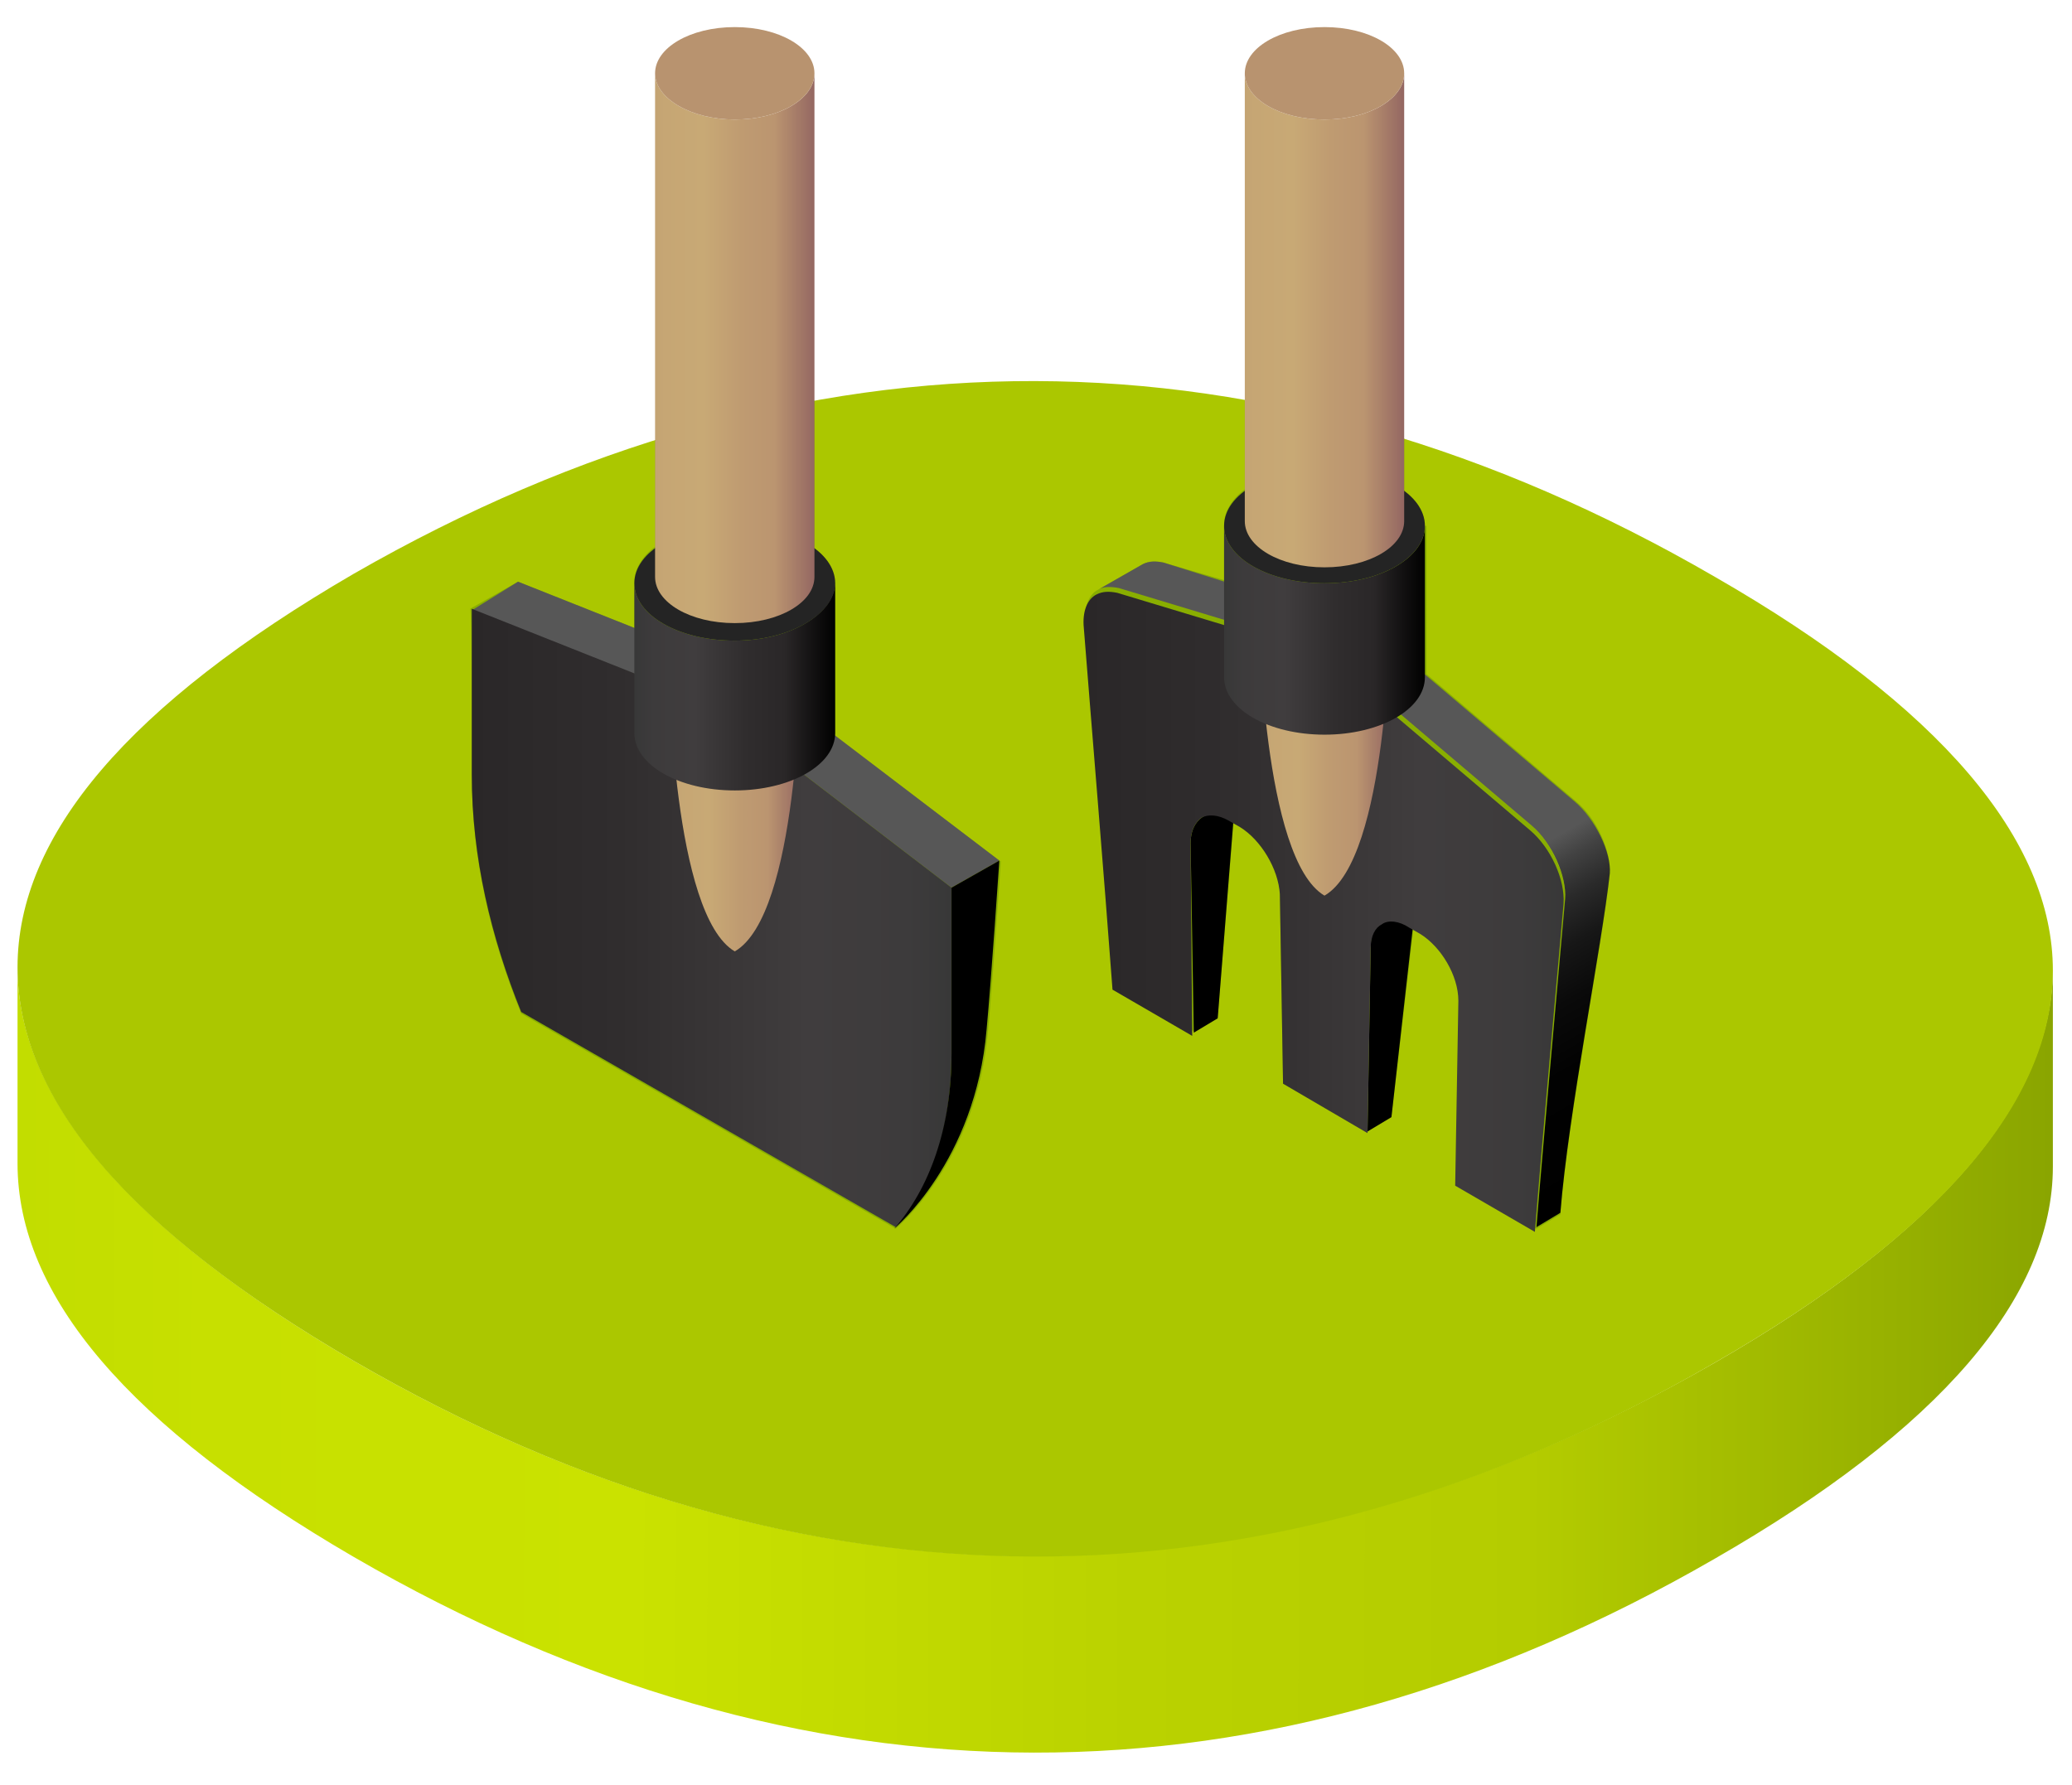 <?xml version="1.0" encoding="utf-8"?>
<!-- Generator: Adobe Illustrator 23.0.1, SVG Export Plug-In . SVG Version: 6.00 Build 0)  -->
<svg version="1.1" id="Camada_1" xmlns="http://www.w3.org/2000/svg" xmlns:xlink="http://www.w3.org/1999/xlink" x="0px" y="0px"
	 viewBox="0 0 130 112" style="enable-background:new 0 0 130 112;" xml:space="preserve" width="130" height="112">
<style type="text/css">
	.st0{fill:url(#SVGID_1_);}
	.st1{fill:#ABC700;}
	.st2{clip-path:url(#SVGID_3_);}
	.st3{fill:#89AE00;}
	.st4{fill:#575757;}
	.st5{fill:url(#SVGID_4_);}
	.st6{fill:url(#SVGID_5_);}
	.st7{fill:url(#SVGID_6_);}
	.st8{fill:#242424;}
	.st9{fill:url(#SVGID_7_);}
	.st10{fill:#B8936F;}
	.st11{fill:url(#SVGID_8_);}
	.st12{fill:url(#SVGID_9_);}
	.st13{fill:url(#SVGID_10_);}
	.st14{fill:url(#SVGID_11_);}
	.st15{fill:url(#SVGID_12_);}
</style>
<g>
	<g>
		
			<linearGradient id="SVGID_1_" gradientUnits="userSpaceOnUse" x1="-4.771" y1="85.602" x2="122.88" y2="85.602" gradientTransform="matrix(1 1.600000e-03 -1.600000e-03 1 5.941 -0.358)">
			<stop  offset="0" style="stop-color:#C2DD00"/>
			<stop  offset="9.571359e-02" style="stop-color:#C7E000"/>
			<stop  offset="0.301" style="stop-color:#CAE200"/>
			<stop  offset="0.549" style="stop-color:#BAD200"/>
			<stop  offset="0.744" style="stop-color:#B4CC00"/>
			<stop  offset="1" style="stop-color:#8AA500"/>
		</linearGradient>
		<path class="st0" d="M107.6,85.5c-28.2,16.2-57.3,16.2-85.4-0.1C8.1,77.2,1.1,68.9,1.1,60.7l0,12.3c0,8.3,7,16.5,21.1,24.7
			c28.1,16.3,57.2,16.4,85.4,0.1c14.1-8.1,21.2-16.4,21.2-24.6l0-12.3C128.7,69.1,121.7,77.4,107.6,85.5z"/>
		<path class="st1" d="M107.6,36.2C79.5,19.9,50.4,19.8,22.2,36l0,0C8.1,44.2,1.1,52.4,1.1,60.7c0,8.3,7,16.5,21.1,24.7
			c28.1,16.3,57.2,16.4,85.4,0.1c14.1-8.1,21.2-16.4,21.2-24.6S121.7,44.3,107.6,36.2z"/>
	</g>
	<g>
		<defs>
			<path id="SVGID_2_" d="M107.6,36.2C79.5,19.9,50.4,19.8,22.2,36l0,0C8.1,44.2,1.1,52.4,1.1,60.7c0,8.3,7,16.5,21.1,24.7
				c28.1,16.3,57.2,16.4,85.4,0.1c14.1-8.1,21.2-16.4,21.2-24.6S121.7,44.3,107.6,36.2z"/>
		</defs>
		<clipPath id="SVGID_3_">
			<use xlink:href="#SVGID_2_"  style="overflow:visible;"/>
		</clipPath>
		<g class="st2">
			<path class="st3" d="M83.1,36.6c-1.7,0-3.3-0.4-4.5-1.1C79.8,36.2,81.4,36.6,83.1,36.6c1.9,0,3.6-0.5,4.7-1.3
				C86.7,36.1,85,36.6,83.1,36.6z M29.6,48.7c0,5.2,1.2,10.2,3.1,14.9l23.5,13.5c0,0,5.1-4.2,5.8-12.5c0.3-3.2,0.8-10.6,0.8-10.6
				l-3,1.7L54,51.3l5.7,4.4l3-1.7l-10.3-7.8c0,0,0-0.1,0-0.1v-9.5c0,0.2,0,0.5-0.1,0.7c0.1-0.2,0.1-0.5,0.1-0.7
				c0-0.8-0.5-1.6-1.3-2.2V0.6c0,0.2,0,0.4-0.1,0.6c0.1-0.2,0.1-0.4,0.1-0.6c0-1.6-2.2-2.9-5-2.9c-2.7,0-5,1.3-5,2.9
				c0,0.2,0,0.4,0.1,0.6c-0.1-0.2-0.1-0.4-0.1-0.6v33.7c-0.8,0.6-1.3,1.4-1.3,2.2c0,0.3,0.1,0.7,0.3,1c-0.2-0.3-0.3-0.6-0.3-1v2.9
				l-7.3-2.9l-3,1.7l6.3,2.5l-6.3-2.5C29.6,38.3,29.6,45.4,29.6,48.7z M46.1,3.5c1.6,0,3-0.5,3.9-1.1C49.2,3.1,47.8,3.5,46.1,3.5
				c-1.5,0-2.9-0.4-3.8-1C43.3,3.1,44.6,3.5,46.1,3.5z M46.1,40.2c2,0,3.7-0.5,4.9-1.4C49.9,39.6,48.1,40.2,46.1,40.2
				c-1.7,0-3.3-0.4-4.5-1.1C42.8,39.8,44.4,40.2,46.1,40.2z M89.4,33c0,0.3,0,0.5-0.1,0.7C89.4,33.5,89.4,33.2,89.4,33
				c0-0.8-0.5-1.6-1.3-2.2V0.6c0,1.6-2.2,2.9-5,2.9c-1.4,0-2.6-0.3-3.5-0.8c0.9,0.5,2.1,0.8,3.5,0.8c2.8,0,5-1.3,5-2.9
				c0-1.6-2.2-2.9-5-2.9s-5,1.3-5,2.9c0,0.2,0,0.4,0.1,0.6c-0.1-0.2-0.1-0.4-0.1-0.6v30.1c-0.8,0.6-1.3,1.4-1.3,2.2
				c0,0.2,0,0.5,0.1,0.7c-0.1-0.2-0.1-0.5-0.1-0.7v3.5L73,35.3c-0.5-0.1-0.9-0.1-1.3,0.1L68.9,37c0.2-0.1,0.4-0.2,0.6-0.2
				c-0.2,0-0.4,0.1-0.6,0.2c-0.6,0.3-0.9,1.1-0.8,2.1c0.4,5.1,1.3,15.9,1.8,22.7l5,2.9l-0.1-5.8l0.1,5.8l1.5-0.9l1-12.2l0.4,0.2
				c1.3,0.8,2.4,2.6,2.5,4.2L80.5,68l5.3,3.1l0.2-11.6c0-0.3,0.1-0.6,0.2-0.8c-0.1,0.2-0.2,0.5-0.2,0.8L85.8,71l1.5-0.9l1.4-12
				l0.5,0.3c1.3,0.8,2.4,2.6,2.4,4.2l-0.2,11.6l5,2.9c0.5-6.3,1.4-16,1.8-20.6c0.1-1.3-0.6-3-1.6-4.2c1,1.2,1.8,2.9,1.6,4.2
				c-0.4,4.6-1.3,14.4-1.8,20.6l1.5-0.9c0.5-6.3,2.6-16.7,3.1-21.3c0.1-1.5-0.8-3.5-2.1-4.6l-9.4-8V33z M75.4,51.3
				c-0.1,0-0.1,0.1-0.2,0.2C75.3,51.4,75.3,51.3,75.4,51.3L75.4,51.3L75.4,51.3z"/>
		</g>
	</g>
	<g>
		<g>
			<g>
				<polygon class="st4" points="47.6,42.5 44.7,44.2 59.7,55.7 62.7,54 				"/>
				<polygon class="st4" points="32.5,36.5 29.6,38.3 44.7,44.2 47.6,42.5 				"/>
			</g>
			<g>
				<linearGradient id="SVGID_4_" gradientUnits="userSpaceOnUse" x1="29.563" y1="57.685" x2="59.742" y2="57.685">
					<stop  offset="0" style="stop-color:#2A2728"/>
					<stop  offset="0.307" style="stop-color:#302D2E"/>
					<stop  offset="0.699" style="stop-color:#403D3E"/>
					<stop  offset="0.904" style="stop-color:#3D3B3C"/>
					<stop  offset="1" style="stop-color:#383838"/>
				</linearGradient>
				<path class="st5" d="M59.7,66.1c0-3.2,0-10.4,0-10.4L44.7,44.2l-15.1-6c0,0,0,7.2,0,10.4c0,5.2,1.2,10.2,3.1,14.9l23.5,13.5
					C58.4,74.6,59.7,70.8,59.7,66.1z"/>
			</g>
			<g>
				<path d="M59.7,55.7c0,0,0,7.2,0,10.4c0,4.7-1.4,8.5-3.6,11c0,0,5.1-4.2,5.8-12.5c0.3-3.2,0.8-10.6,0.8-10.6L59.7,55.7z"/>
			</g>
			<linearGradient id="SVGID_5_" gradientUnits="userSpaceOnUse" x1="42.016" y1="51.013" x2="50.274" y2="51.013">
				<stop  offset="0" style="stop-color:#C4A473"/>
				<stop  offset="5.543414e-02" style="stop-color:#C6A674"/>
				<stop  offset="0.301" style="stop-color:#C8A975"/>
				<stop  offset="0.537" style="stop-color:#BF9B71"/>
				<stop  offset="0.744" style="stop-color:#BB9570"/>
				<stop  offset="1" style="stop-color:#946762"/>
			</linearGradient>
			<path class="st6" d="M42,42.3c0,0,0.2,15.1,4.1,17.4l0,0c4-2.3,4.1-17.4,4.1-17.4H42z"/>
			<g>
				<linearGradient id="SVGID_6_" gradientUnits="userSpaceOnUse" x1="39.841" y1="43.087" x2="52.448" y2="43.087">
					<stop  offset="0" style="stop-color:#383838"/>
					<stop  offset="9.571359e-02" style="stop-color:#3D3B3C"/>
					<stop  offset="0.301" style="stop-color:#403D3E"/>
					<stop  offset="0.549" style="stop-color:#302D2E"/>
					<stop  offset="0.744" style="stop-color:#2A2728"/>
					<stop  offset="1" style="stop-color:#000000"/>
				</linearGradient>
				<path class="st7" d="M46.1,40.2c-3.5,0-6.3-1.6-6.3-3.6V46c0,2,2.8,3.6,6.3,3.6s6.3-1.6,6.3-3.6v-9.5
					C52.4,38.5,49.6,40.2,46.1,40.2z"/>
				<path class="st8" d="M46.1,40.2c-3.5,0-6.3-1.6-6.3-3.6c0-2,2.8-3.6,6.3-3.6s6.3,1.6,6.3,3.6C52.4,38.5,49.6,40.2,46.1,40.2z"/>
			</g>
			<g>
				<linearGradient id="SVGID_7_" gradientUnits="userSpaceOnUse" x1="41.166" y1="21.878" x2="51.124" y2="21.878">
					<stop  offset="0" style="stop-color:#C4A473"/>
					<stop  offset="5.543414e-02" style="stop-color:#C6A674"/>
					<stop  offset="0.301" style="stop-color:#C8A975"/>
					<stop  offset="0.537" style="stop-color:#BF9B71"/>
					<stop  offset="0.744" style="stop-color:#BB9570"/>
					<stop  offset="1" style="stop-color:#946762"/>
				</linearGradient>
				<path class="st9" d="M46.1,7.5c-2.7,0-5-1.3-5-2.9v31.6c0,1.6,2.2,2.9,5,2.9c2.8,0,5-1.3,5-2.9V4.6C51.1,6.2,48.9,7.5,46.1,7.5z
					"/>
				<path class="st10" d="M46.1,7.5c-2.7,0-5-1.3-5-2.9c0-1.6,2.2-2.9,5-2.9c2.8,0,5,1.3,5,2.9C51.1,6.2,48.9,7.5,46.1,7.5z"/>
			</g>
		</g>
		<g>
			<g>
				<path d="M86.7,57.8c-0.4,0.2-0.7,0.8-0.7,1.5L85.8,71l1.5-0.9l1.4-12.4c0-0.8,0.3-1.3,0.7-1.5L86.7,57.8z"/>
				<path d="M78.2,49.7l-2.8,1.6c-0.4,0.3-0.7,0.8-0.7,1.6l0.2,11.9l1.5-0.9l1-12.6C77.5,50.5,77.7,50,78.2,49.7z"/>
				<linearGradient id="SVGID_8_" gradientUnits="userSpaceOnUse" x1="77.396" y1="32.139" x2="101.606" y2="74.073">
					<stop  offset="0" style="stop-color:#575757"/>
					<stop  offset="0.492" style="stop-color:#575757"/>
					<stop  offset="0.573" style="stop-color:#575757"/>
					<stop  offset="0.604" style="stop-color:#424242"/>
					<stop  offset="0.65" style="stop-color:#2A2A2A"/>
					<stop  offset="0.703" style="stop-color:#171717"/>
					<stop  offset="0.765" style="stop-color:#0A0A0A"/>
					<stop  offset="0.844" style="stop-color:#020202"/>
					<stop  offset="1" style="stop-color:#000000"/>
				</linearGradient>
				<path class="st11" d="M98.8,50.3l-10.6-9c-1.3-1.1-3.4-2.3-4.7-2.7L73,35.3c-0.5-0.1-0.9-0.1-1.3,0.1L68.9,37
					c0.3-0.2,0.8-0.2,1.3-0.1l10.6,3.2c1.3,0.4,3.4,1.6,4.7,2.7l10.6,9c1.3,1.1,2.2,3.2,2.1,4.6c-0.4,4.6-1.3,14.4-1.8,20.6l1.5-0.9
					c0.5-6.3,2.6-16.7,3.1-21.3C101.1,53.5,100.1,51.4,98.8,50.3z"/>
				<g>
					<linearGradient id="SVGID_9_" gradientUnits="userSpaceOnUse" x1="68.064" y1="56.986" x2="98.158" y2="56.986">
						<stop  offset="0" style="stop-color:#2A2728"/>
						<stop  offset="0.307" style="stop-color:#302D2E"/>
						<stop  offset="0.699" style="stop-color:#403D3E"/>
						<stop  offset="0.904" style="stop-color:#3D3B3C"/>
						<stop  offset="1" style="stop-color:#383838"/>
					</linearGradient>
					<path class="st12" d="M74.7,52.9c0-0.8,0.3-1.3,0.7-1.6c0.4-0.2,1-0.2,1.7,0.2l0.7,0.4c1.3,0.8,2.4,2.6,2.5,4.2L80.5,68
						l5.3,3.1l0.2-11.6c0-0.8,0.3-1.3,0.7-1.5c0.4-0.3,1.1-0.2,1.7,0.2l0.7,0.4c1.3,0.8,2.4,2.6,2.4,4.2l-0.2,11.6l5,2.9
						c0.5-6.3,1.4-16,1.8-20.6c0.1-1.5-0.8-3.5-2.1-4.6l-10.6-9c-1.3-1.1-3.4-2.3-4.7-2.7l-10.6-3.2c-0.5-0.1-0.9-0.1-1.3,0.1
						c-0.6,0.3-0.9,1.1-0.8,2.1c0.4,5.1,1.3,15.9,1.8,22.7l5,2.9L74.7,52.9z"/>
				</g>
			</g>
			<g>
				<linearGradient id="SVGID_10_" gradientUnits="userSpaceOnUse" x1="78.981" y1="47.473" x2="87.241" y2="47.473">
					<stop  offset="0" style="stop-color:#C4A473"/>
					<stop  offset="5.543414e-02" style="stop-color:#C6A674"/>
					<stop  offset="0.301" style="stop-color:#C8A975"/>
					<stop  offset="0.537" style="stop-color:#BF9B71"/>
					<stop  offset="0.744" style="stop-color:#BB9570"/>
					<stop  offset="1" style="stop-color:#946762"/>
				</linearGradient>
				<path class="st13" d="M79,38.8c0,0,0.2,15.1,4.1,17.4l0,0c4-2.3,4.1-17.4,4.1-17.4H79z"/>
				<g>
					<linearGradient id="SVGID_11_" gradientUnits="userSpaceOnUse" x1="76.808" y1="39.547" x2="89.416" y2="39.547">
						<stop  offset="0" style="stop-color:#383838"/>
						<stop  offset="9.571359e-02" style="stop-color:#3D3B3C"/>
						<stop  offset="0.301" style="stop-color:#403D3E"/>
						<stop  offset="0.549" style="stop-color:#302D2E"/>
						<stop  offset="0.744" style="stop-color:#2A2728"/>
						<stop  offset="1" style="stop-color:#000000"/>
					</linearGradient>
					<path class="st14" d="M83.1,36.6c-3.5,0-6.3-1.6-6.3-3.6v9.5c0,2,2.8,3.6,6.3,3.6s6.3-1.6,6.3-3.6V33
						C89.4,35,86.6,36.6,83.1,36.6z"/>
					<path class="st8" d="M83.1,36.6c-3.5,0-6.3-1.6-6.3-3.6c0-2,2.8-3.6,6.3-3.6s6.3,1.6,6.3,3.6C89.4,35,86.6,36.6,83.1,36.6z"/>
				</g>
				<g>
					<linearGradient id="SVGID_12_" gradientUnits="userSpaceOnUse" x1="78.133" y1="20.108" x2="88.091" y2="20.108">
						<stop  offset="0" style="stop-color:#C4A473"/>
						<stop  offset="5.543414e-02" style="stop-color:#C6A674"/>
						<stop  offset="0.301" style="stop-color:#C8A975"/>
						<stop  offset="0.537" style="stop-color:#BF9B71"/>
						<stop  offset="0.744" style="stop-color:#BB9570"/>
						<stop  offset="1" style="stop-color:#946762"/>
					</linearGradient>
					<path class="st15" d="M83.1,7.5c-2.8,0-5-1.3-5-2.9v28.1c0,1.6,2.2,2.9,5,2.9s5-1.3,5-2.9V4.6C88.1,6.2,85.9,7.5,83.1,7.5z"/>
					<path class="st10" d="M83.1,7.5c-2.8,0-5-1.3-5-2.9c0-1.6,2.2-2.9,5-2.9s5,1.3,5,2.9C88.1,6.2,85.9,7.5,83.1,7.5z"/>
				</g>
			</g>
		</g>
	</g>
</g>
</svg>
